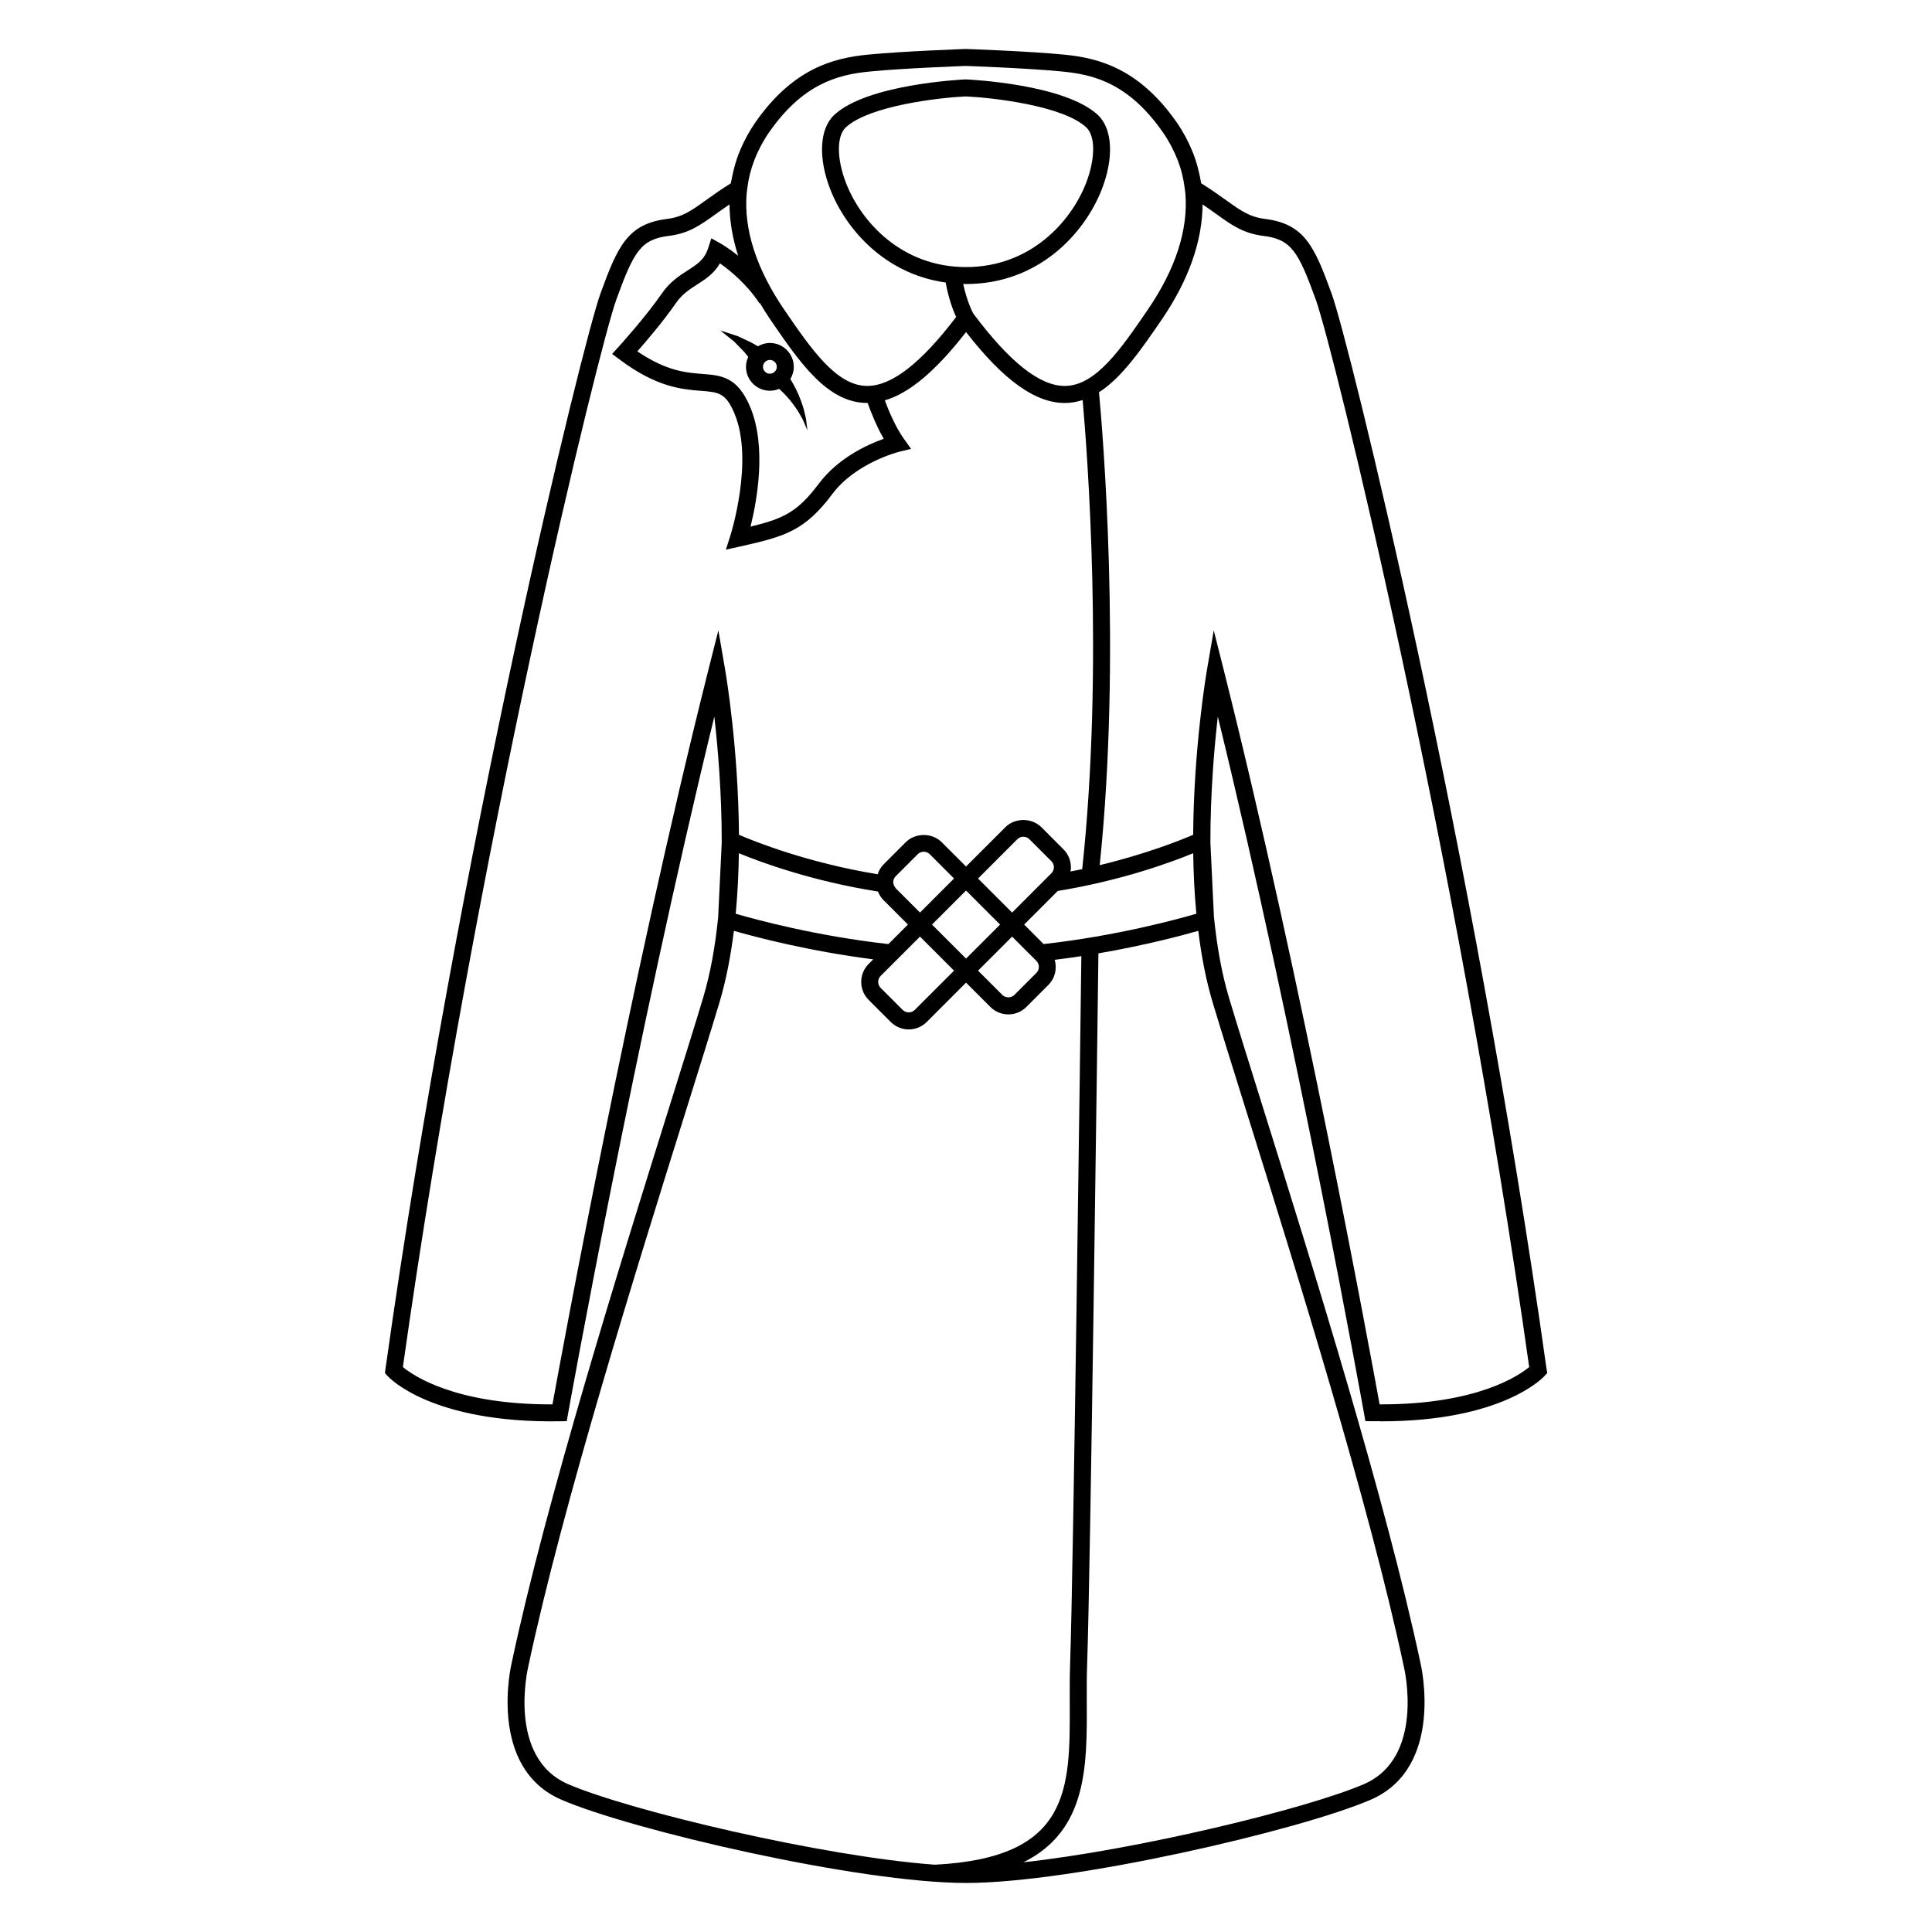 <?xml version="1.0" encoding="UTF-8"?>
<!-- Uploaded to: ICON Repo, www.iconrepo.com, Generator: ICON Repo Mixer Tools -->
<svg fill="#000000" width="800px" height="800px" version="1.1" viewBox="144 144 512 512" xmlns="http://www.w3.org/2000/svg">
 <g>
  <path d="m553.86 506.83c-19.527-138.98-52.32-272.23-56.973-285.04-4.516-12.418-7.152-18.453-17.598-19.766-4.133-0.516-6.469-2.188-10.34-4.961-1.848-1.32-3.918-2.805-6.613-4.488-0.039-0.293-0.121-0.57-0.172-0.855-0.105-0.648-0.262-1.285-0.402-1.93-0.176-0.766-0.359-1.535-0.586-2.297-0.273-0.922-0.57-1.832-0.918-2.734-0.16-0.422-0.348-0.848-0.527-1.266-0.352-0.84-0.746-1.668-1.164-2.484-0.188-0.363-0.367-0.73-0.57-1.09-0.641-1.148-1.32-2.289-2.09-3.402-9.945-14.289-20.637-17.129-29.785-18.031-9.527-0.934-25.871-1.5-26.188-1.508-0.16 0.004-16.504 0.574-26.043 1.508-9.141 0.902-19.84 3.742-29.773 18.031-0.766 1.109-1.449 2.242-2.09 3.387-0.207 0.371-0.395 0.746-0.586 1.125-0.414 0.797-0.789 1.605-1.145 2.422-0.188 0.438-0.383 0.875-0.551 1.32-0.328 0.867-0.613 1.738-0.875 2.613-0.246 0.832-0.453 1.668-0.645 2.519-0.133 0.598-0.273 1.188-0.371 1.797-0.051 0.297-0.133 0.578-0.18 0.875-2.691 1.676-4.762 3.164-6.609 4.488-3.871 2.777-6.195 4.449-10.34 4.961-10.449 1.309-13.082 7.344-17.598 19.766-4.66 12.809-37.449 146.06-56.98 285.04l-0.141 1.047 0.711 0.777c0.453 0.508 11.699 12.523 45.621 12l1.848-0.031 0.328-1.824c0.18-1.02 17.781-98.969 38.789-184.89 0.953 8.363 1.977 20.43 1.961 33.387l-0.945 19.773c-0.754 7.488-2.016 14.816-4.019 21.469-2.254 7.488-5.344 17.355-8.922 28.789-13 41.535-32.641 104.29-41.777 147.34-0.07 0.277-6.609 27.754 13.211 36.293 18.793 8.09 78.855 22.043 107.2 22.043s88.402-13.949 107.2-22.043c19.824-8.539 13.281-36.016 13.23-36.219-9.148-43.105-28.789-105.84-41.781-147.36-3.586-11.457-6.676-21.34-8.934-28.848-2-6.656-3.258-13.996-4.019-21.492l-0.945-19.801c-0.012-12.941 1.012-24.988 1.965-33.344 21.016 85.926 38.613 183.88 38.789 184.89l0.328 1.824 1.855 0.031c0.781 0.016 1.629-0.051 2.312 0.023 32.059 0 42.863-11.527 43.309-12.027l0.707-0.777zm-179.53-343.86c9.387-0.926 25.59-1.492 25.598-1.496 0.16 0.004 16.367 0.57 25.754 1.496 2.664 0.258 5.387 0.684 8.141 1.535 6.062 1.879 12.277 5.812 18.375 14.586 0.004 0.004 0.012 0.016 0.016 0.023 0.73 1.043 1.367 2.109 1.965 3.199 0.141 0.262 0.273 0.516 0.398 0.766 0.523 1.008 0.996 2.031 1.406 3.066 0.039 0.102 0.086 0.191 0.121 0.293 0.469 1.23 0.863 2.481 1.176 3.75 0.004 0.023 0.016 0.055 0.02 0.082 0.301 1.23 0.523 2.492 0.676 3.758 0.039 0.316 0.102 0.641 0.121 0.961l0.035 0.297h0.004c0.785 9.574-2.586 20.043-10.082 30.965-7.055 10.297-13.723 20.027-21.875 20.027-6.656 0-14.594-6.293-24.277-19.219-0.262-0.504-1.703-3.387-2.648-7.82 0.258 0.004 0.492 0.031 0.746 0.031 19.27 0 31.402-13.445 35.938-24.965 3.309-8.41 2.918-16.199-0.992-19.84-8.766-8.172-33.773-9.375-35.039-9.426-1.062 0.051-26.078 1.254-34.832 9.426-3.914 3.648-4.309 11.43-0.992 19.84 4.09 10.395 14.391 22.328 30.531 24.562 0.766 4.273 2 7.457 2.769 9.145-9.352 12.273-17.062 18.262-23.547 18.262-8.156 0-14.816-9.73-21.887-20.027-7.488-10.922-10.863-21.398-10.078-30.965h0.004l0.031-0.281c0.035-0.332 0.086-0.66 0.125-0.996 0.152-1.254 0.371-2.5 0.676-3.715 0.004-0.035 0.012-0.074 0.02-0.109 0.316-1.266 0.711-2.508 1.176-3.734 0.039-0.105 0.09-0.207 0.125-0.312 0.406-1.039 0.883-2.051 1.395-3.055 0.133-0.258 0.262-0.516 0.398-0.766 0.605-1.098 1.25-2.18 1.988-3.234 8.871-12.738 17.992-15.273 26.523-16.109zm-6.066 29.695c-2.543-6.469-2.606-12.594-0.125-14.898 6.273-5.848 25.207-7.914 31.77-8.219 6.769 0.301 25.703 2.371 31.973 8.219 2.473 2.309 2.418 8.43-0.125 14.898-4.016 10.195-14.742 22.113-31.746 22.113-17.004-0.004-27.727-11.918-31.746-22.113zm9.926 67.613c-4.227 1.508-12.062 5.055-17.18 11.879-5.613 7.488-9.344 9.297-18.117 11.402 1.684-6.742 4.359-21.16-0.105-31.75-3.367-7.992-7.664-8.328-12.641-8.711-4.293-0.332-9.547-0.746-17.242-5.984 2.438-2.781 7.019-8.141 10.148-12.695 1.664-2.434 3.613-3.684 5.672-5.008 2.207-1.41 4.473-2.863 6.066-5.621 2.602 1.828 7.094 5.453 10.461 10.586l0.125-0.082c0.887 1.5 1.82 3.012 2.852 4.516 7.742 11.305 15.062 21.98 25.594 21.98 0.035 0 0.066-0.004 0.102-0.004 0.68 1.891 2.199 5.887 4.266 9.492zm-46.426 61.098c-20.676 82.18-38.711 180.23-41.359 194.8h-0.395c-25.387 0-36.465-7.594-39.242-9.891 19.512-138.24 51.969-270.26 56.582-282.95 4.66-12.812 6.5-15.898 13.93-16.828 5.269-0.66 8.262-2.805 12.398-5.773 1.102-0.789 2.301-1.652 3.652-2.559 0.02 4.41 0.789 8.957 2.293 13.602-2.602-2.066-4.539-3.184-4.707-3.273l-2.398-1.352-0.852 2.613c-0.996 3.055-2.836 4.227-5.371 5.859-2.242 1.438-4.781 3.059-6.969 6.246-4.176 6.09-11.367 14.02-11.441 14.098l-1.664 1.832 1.98 1.48c9.848 7.387 16.637 7.914 21.59 8.297 4.625 0.359 6.543 0.516 8.836 5.977 5.234 12.43-0.996 32.152-1.062 32.352l-1.195 3.758 3.84-0.852c11.926-2.672 17.059-4.144 24.406-13.941 6.172-8.223 17.488-11.098 17.594-11.125l3.231-0.797-1.93-2.699c-2.273-3.18-4.109-7.672-5.027-10.152 6.504-1.895 13.496-7.777 21.527-18.094 9.977 12.809 18.344 18.793 26.184 18.793 1.641 0 3.211-0.293 4.715-0.781 1.211 13.652 5.633 70.871-0.117 124.32-1.012 0.215-2.051 0.418-3.098 0.621 0.066-0.363 0.105-0.734 0.105-1.102 0-1.805-0.699-3.508-1.98-4.777l-5.84-5.856c-2.551-2.543-7.008-2.555-9.551 0l-10.422 10.414-6.434-6.434c-2.551-2.555-6.996-2.555-9.551 0l-5.836 5.84c-0.766 0.766-1.285 1.676-1.602 2.644-18.48-3.019-32.57-8.652-36.754-10.461-0.156-22.914-3.426-42.371-3.652-43.676l-1.805-10.496zm128.45 48.738c0.07 5.273 0.324 10.672 0.836 16.031-5.184 1.516-21.305 5.91-40.48 8.039l-5.16-5.168 8.906-8.902c16.973-2.777 30.105-7.621 35.898-10zm-120.41 0c5.906 2.43 19.426 7.41 36.867 10.152 0.16 0.418 0.363 0.816 0.609 1.195 0.012 0.012 0.012 0.031 0.02 0.047 0.258 0.383 0.539 0.742 0.875 1.078l6.434 6.434-5.164 5.168c-19.16-2.133-35.297-6.523-40.48-8.039 0.516-5.363 0.77-10.754 0.84-16.035zm41.566 9.285c-0.07-0.07-0.105-0.16-0.16-0.242-0.215-0.293-0.348-0.574-0.398-0.848-0.035-0.141-0.082-0.277-0.086-0.422l-0.016-0.102c0.012-0.57 0.223-1.137 0.656-1.57l5.84-5.84c0.422-0.422 0.992-0.656 1.594-0.656 0.598 0 1.164 0.227 1.594 0.656l6.434 6.438-9.023 9.023zm-3.984 23.223 8.195-8.195 2.223-2.215 9.02 9.023-10.414 10.414c-0.848 0.852-2.344 0.852-3.184 0l-5.84-5.84c-0.422-0.43-0.66-0.992-0.66-1.586 0-0.609 0.234-1.176 0.66-1.602zm13.602-13.602 9.02-9.02 9.023 9.023-9.023 9.016zm31.645-13.602-0.48 0.484h-0.004l-9.934 9.941-9.02-9.027 10.41-10.418c0.43-0.418 0.992-0.656 1.594-0.656 0.605 0 1.168 0.238 1.594 0.656l5.84 5.84c0.43 0.422 0.664 0.988 0.664 1.594 0 0.594-0.234 1.16-0.664 1.586zm-10.414 16.793 6.438 6.438c0.871 0.875 0.871 2.309-0.004 3.18l-5.84 5.84c-0.848 0.848-2.332 0.852-3.184 0l-6.434-6.434zm-128.23 193.46c9.117-42.918 28.719-105.55 41.691-147.01 3.582-11.441 6.672-21.316 8.934-28.832 1.809-6.016 3.043-12.508 3.871-19.145 5.621 1.613 19.84 5.371 36.926 7.551l-1.195 1.199c-1.281 1.27-1.988 2.973-1.988 4.777 0 1.805 0.711 3.5 1.98 4.777l5.844 5.84c1.273 1.273 2.973 1.98 4.769 1.98 1.809 0 3.5-0.707 4.781-1.98l10.41-10.418 6.438 6.438c1.273 1.273 2.973 1.977 4.777 1.977 1.797 0 3.5-0.699 4.769-1.98l5.844-5.844c1.789-1.789 2.332-4.359 1.672-6.641 2.414-0.293 4.762-0.625 7.055-0.973-0.273 21.211-2.117 163.41-2.973 187.36-0.125 3.543-0.109 7.117-0.102 10.574 0.102 22.91 0.176 41.004-35.73 42.844-29.695-2.152-80.785-14.277-97.18-21.336-16.293-7.027-10.664-30.848-10.594-31.152zm190.38-146.95c12.965 41.438 32.562 104.05 41.68 147.03 0.066 0.23 5.691 24.047-10.617 31.074-15.176 6.535-60.062 17.41-90.203 20.695 16.922-8.395 16.852-25.512 16.777-42.223-0.012-3.41-0.023-6.941 0.102-10.387 0.871-24.32 2.754-170.08 2.984-188.26 12.289-2.109 22.035-4.699 26.465-5.969 0.816 6.637 2.051 13.129 3.863 19.145 2.266 7.535 5.363 17.434 8.949 28.895zm35.641 77.453h-0.398c-2.641-14.57-20.68-112.62-41.352-194.8l-2.606-10.328-1.797 10.496c-0.23 1.309-3.496 20.773-3.656 43.684-3.223 1.391-12.297 5.047-24.766 8.047 5.809-55.949 0.734-115.44-0.188-125.32 6.098-3.914 11.227-11.383 16.547-19.148 7.203-10.504 10.848-20.914 10.898-30.633 1.352 0.906 2.551 1.77 3.652 2.559 4.137 2.969 7.129 5.109 12.398 5.773 7.43 0.926 9.27 4.016 13.93 16.828 4.609 12.691 37.07 144.7 56.582 282.95-2.801 2.316-13.875 9.891-39.246 9.891z"/>
  <path d="m357.13 253.02c-0.188-0.945-0.551-1.891-0.891-2.867-0.699-1.945-1.652-3.805-2.465-5.168-0.117-0.191-0.227-0.352-0.332-0.523 0.57-0.953 0.922-2.051 0.922-3.238 0-3.492-2.836-6.332-6.332-6.332-1.164 0-2.246 0.336-3.188 0.887-0.539-0.316-1.152-0.707-1.832-1.055-0.684-0.328-1.422-0.664-2.156-1.012-0.359-0.168-0.727-0.336-1.078-0.504-0.344-0.188-0.742-0.266-1.094-0.395-0.711-0.238-1.371-0.453-1.941-0.637-1.117-0.352-1.859-0.594-1.859-0.594s0.613 0.488 1.535 1.219c0.453 0.363 0.973 0.785 1.535 1.234 0.273 0.238 0.578 0.418 0.828 0.711l0.801 0.82c0.523 0.539 1.047 1.082 1.543 1.586 0.457 0.516 0.828 1.012 1.168 1.426-0.371 0.812-0.598 1.691-0.598 2.641 0 3.492 2.84 6.332 6.34 6.332 0.867 0 1.691-0.18 2.438-0.492 0.109 0.102 0.215 0.188 0.332 0.297 1.023 0.945 2.332 2.316 3.457 3.863 0.551 0.781 1.148 1.547 1.562 2.348 0.43 0.789 0.934 1.512 1.176 2.203 0.586 1.359 0.973 2.277 0.973 2.277s-0.117-0.996-0.301-2.481c-0.051-0.781-0.336-1.605-0.543-2.547zm-10.93-11.805c0-1.008 0.816-1.828 1.828-1.828 1.008 0 1.828 0.82 1.828 1.828s-0.82 1.828-1.828 1.828c-1.012 0-1.828-0.82-1.828-1.828z"/>
 </g>
</svg>